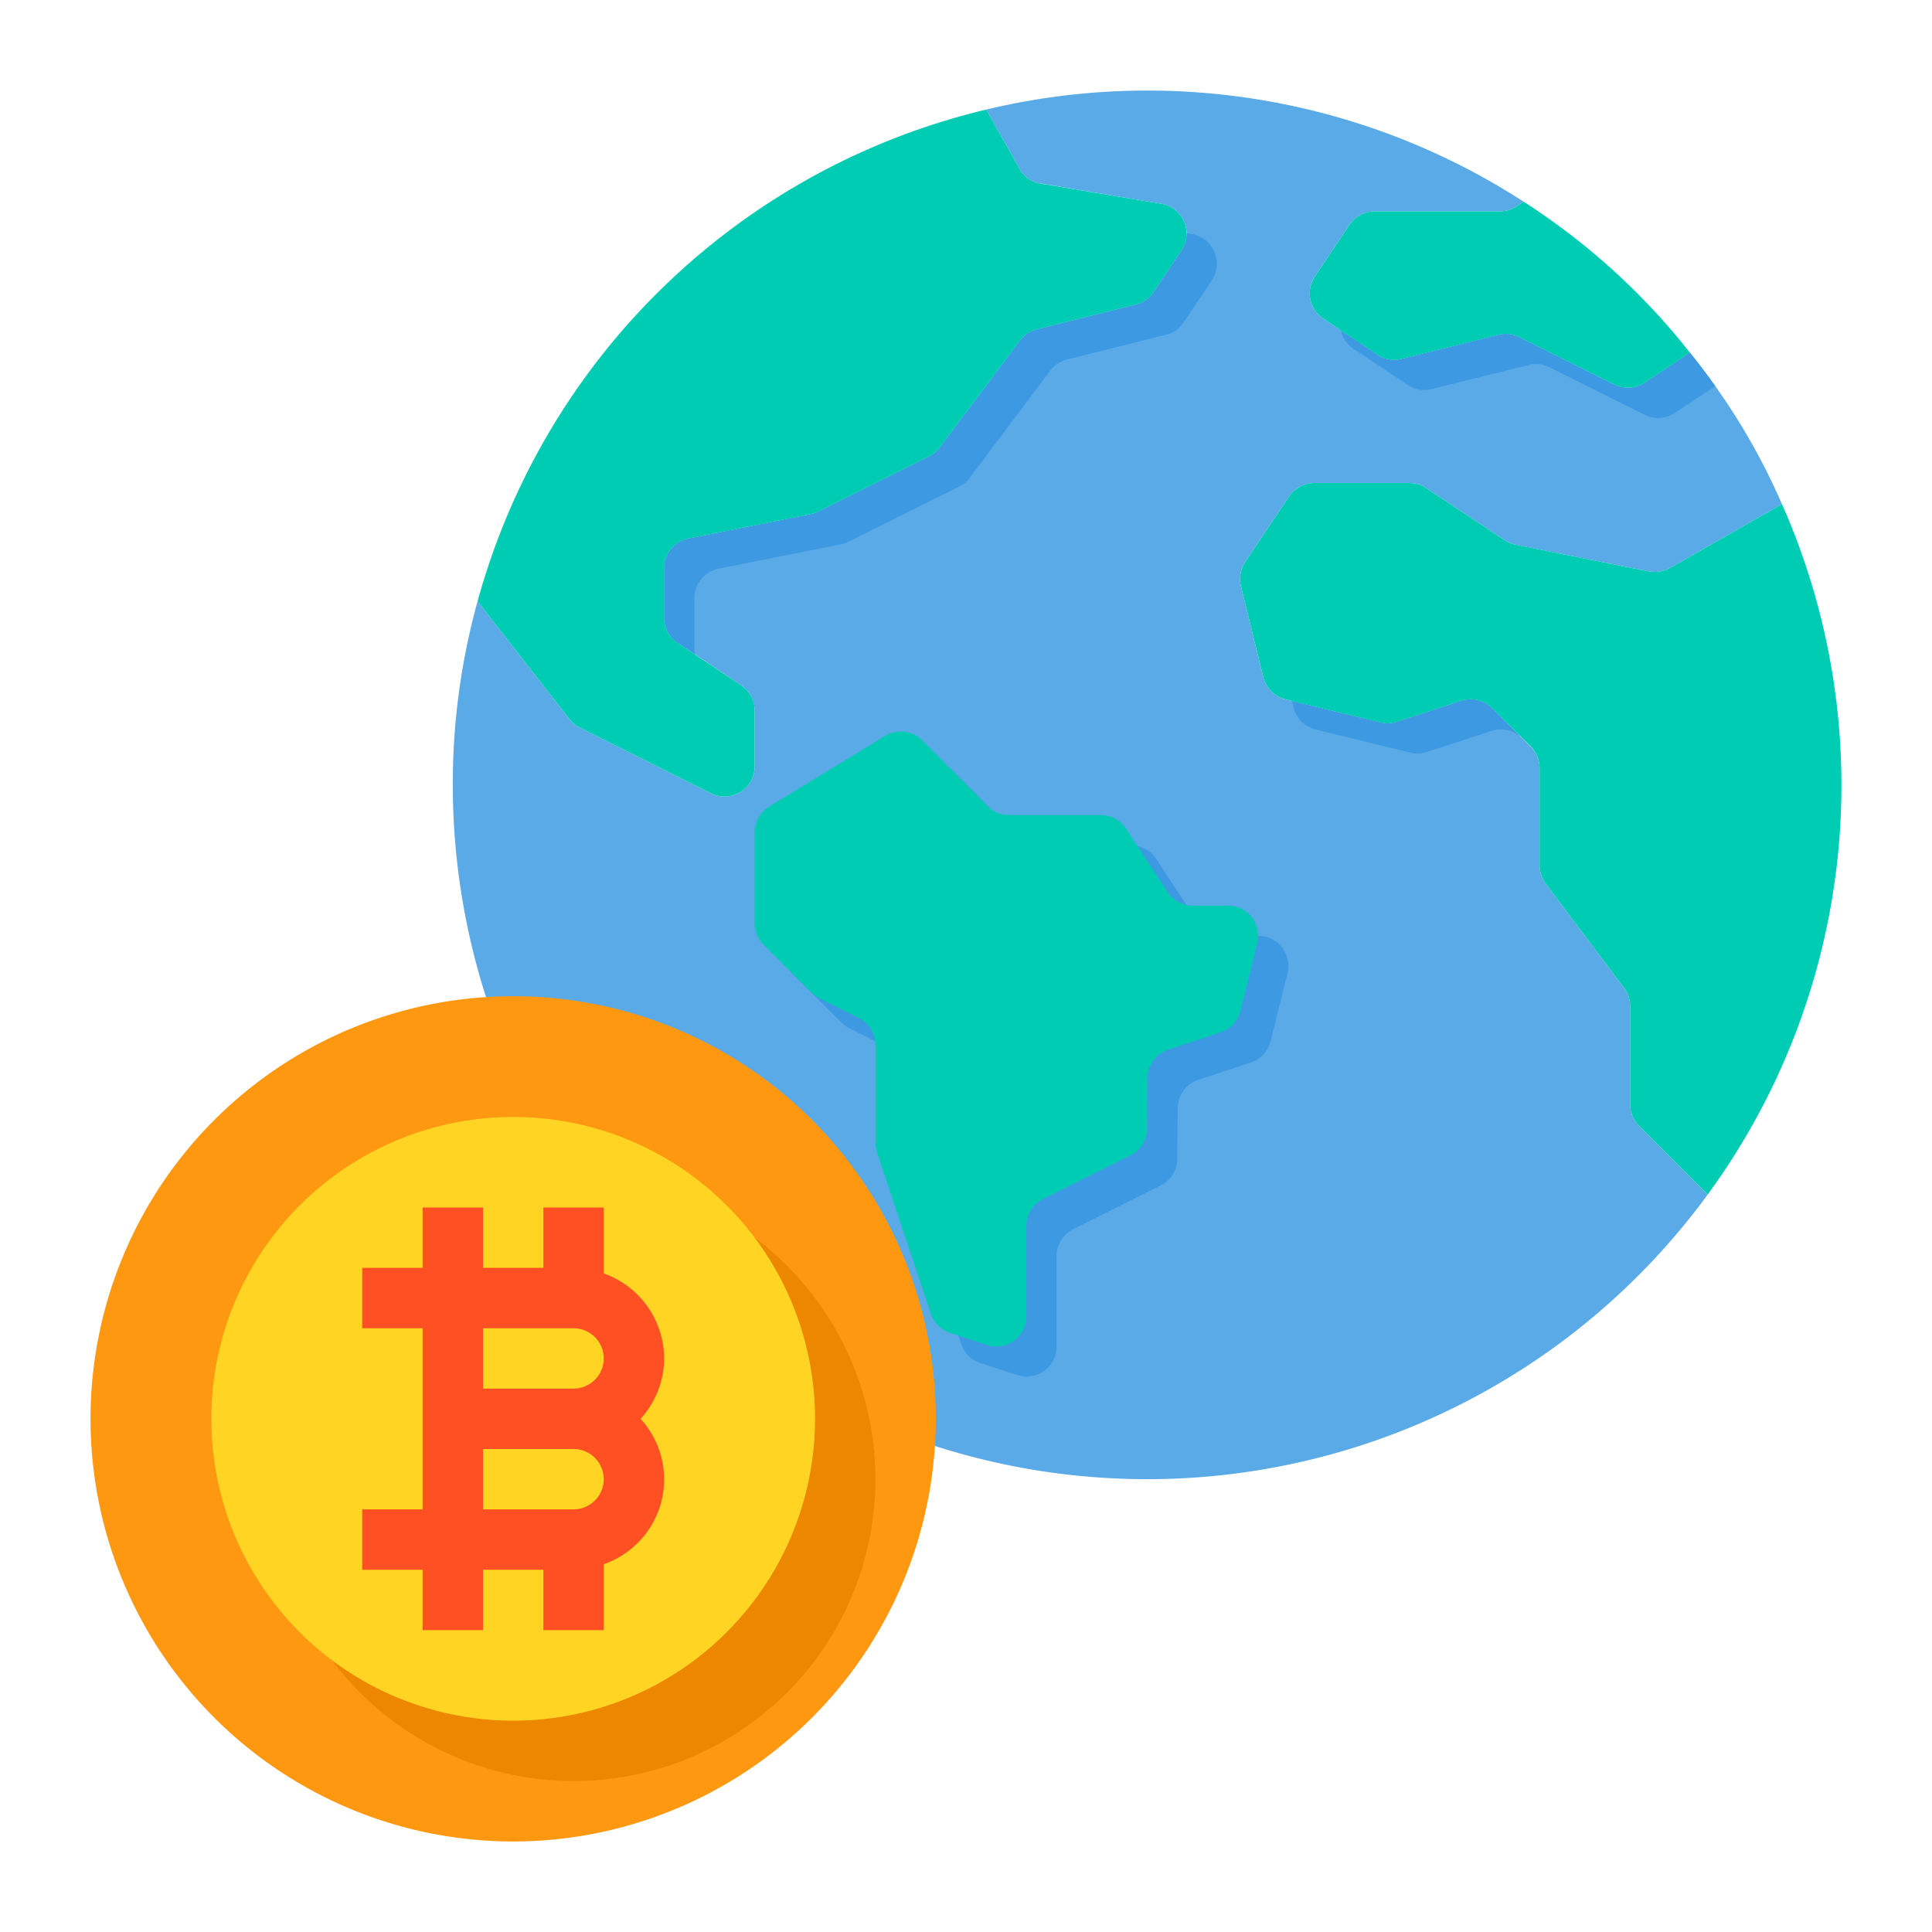 <?xml version="1.0" encoding="UTF-8"?>
<svg xmlns="http://www.w3.org/2000/svg" height="512" viewBox="0 0 64 64" width="512">
  <g id="Global-World-Business-Bitcoin-Cryptocurrency">
    <path d="m29.32 24.38-3.84 2.34a1.015 1.015 0 0 0 -.48.86v3.01a1.009 1.009 0 0 0 .29.7l1.6 1.6a1 1 0 0 0 .26.18l1.3.65a1 1 0 0 1 .55.9v3.23a1.185 1.185 0 0 0 .05.32l1.79 5.35a.989.989 0 0 0 .63.63l1.22.4a.993.993 0 0 0 1.31-.95v-2.98a1 1 0 0 1 .55-.9l2.9-1.45a.991.991 0 0 0 .55-.88l.01-1.67a1.009 1.009 0 0 1 .69-.95l1.73-.57a1 1 0 0 0 .66-.71l.56-2.25a1 1 0 0 0 -.97-1.24h-1.17a1 1 0 0 1 -.83-.45l-1.38-2.1a1.013 1.013 0 0 0 -.84-.45h-3.04a.982.982 0 0 1 -.71-.3l-2.15-2.17a1.013 1.013 0 0 0 -1.24-.15z" fill="#5aaae7"></path>
    <path d="m54.29 37.29 2.28 2.28a23 23 0 0 1 -41.57-13.57 22.645 22.645 0 0 1 .82-6.08l3.04 3.9a1.022 1.022 0 0 0 .34.28l.16.08 4.19 2.1a1 1 0 0 0 1.45-.9v-1.84a.833.833 0 0 0 -.03-.22.986.986 0 0 0 -.42-.62l-1.52-1.02-.58-.38a1.013 1.013 0 0 1 -.45-.84v-1.64a1 1 0 0 1 .8-.98l4.07-.81a1.064 1.064 0 0 0 .25-.09l3.67-1.83a.922.922 0 0 0 .35-.3l2.65-3.53a1.006 1.006 0 0 1 .55-.37l3.28-.82a.934.934 0 0 0 .59-.41l.93-1.39a1.022 1.022 0 0 0 .17-.57 1.01 1.01 0 0 0 -.84-.97l-3.98-.67h-.02a.958.958 0 0 1 -.7-.5l-.48-.85-.62-1.1a22.938 22.938 0 0 1 17.8 3.05l-.22.15a.991.991 0 0 1 -.55.17h-4.16a1.013 1.013 0 0 0 -.84.45l-1.15 1.72a1 1 0 0 0 .28 1.38l.59.39 1.21.81a.992.992 0 0 0 .8.14l3.21-.8a.972.972 0 0 1 .69.08l3.15 1.57a1 1 0 0 0 1-.06l1.5-1q.435.54.84 1.11a21.488 21.488 0 0 1 2.21 3.91l-3.7 2.11a1.063 1.063 0 0 1 -.7.12l-4.44-.89a1.091 1.091 0 0 1 -.35-.15l-2.59-1.72a.991.991 0 0 0 -.55-.17h-3.16a1.013 1.013 0 0 0 -.84.45l-1.46 2.18a1.028 1.028 0 0 0 -.13.8l.74 3.01a1.015 1.015 0 0 0 .74.73l.21.05 2.92.71a.939.939 0 0 0 .55-.02l2.15-.7a1 1 0 0 1 1.01.25l1.31 1.31a1.019 1.019 0 0 1 .26.67v3.23a1.029 1.029 0 0 0 .2.6l2.6 3.46a1.029 1.029 0 0 1 .2.6v3.26a1.009 1.009 0 0 0 .29.7z" fill="#5aaae7"></path>
    <g fill="#3d9ae2">
      <path d="m40.14 9.29-.93 1.39a.934.934 0 0 1 -.59.41l-3.28.82a1.006 1.006 0 0 0 -.55.37l-2.65 3.53a.922.922 0 0 1 -.35.3l-3.67 1.83a1.064 1.064 0 0 1 -.25.09l-4.07.81a1 1 0 0 0 -.8.98v1.64a.833.833 0 0 0 .03.22l-.58-.38a1.013 1.013 0 0 1 -.45-.84v-1.64a1 1 0 0 1 .8-.98l4.07-.81a1.064 1.064 0 0 0 .25-.09l3.67-1.83a.922.922 0 0 0 .35-.3l2.65-3.53a1.006 1.006 0 0 1 .55-.37l3.28-.82a.934.934 0 0 0 .59-.41l.93-1.39a1.022 1.022 0 0 0 .17-.57l.16.03a1 1 0 0 1 .67 1.54z"></path>
      <path d="m41.68 31a1 1 0 0 1 .97 1.24l-.56 2.25a1 1 0 0 1 -.66.71l-1.73.57a1.009 1.009 0 0 0 -.69.95l-.01 1.67a.991.991 0 0 1 -.55.88l-2.9 1.45a1 1 0 0 0 -.55.9v2.98a.993.993 0 0 1 -1.31.95l-1.22-.4a.989.989 0 0 1 -.63-.63l-1.79-5.35a1.185 1.185 0 0 1 -.05-.32v-3.23a1 1 0 0 0 -.55-.9l-1.3-.65a1 1 0 0 1 -.26-.18l-1.6-1.6a1.009 1.009 0 0 1 -.29-.7v-3.01a1.015 1.015 0 0 1 .48-.86l3.84-2.34a1.013 1.013 0 0 1 1.24.15l2.15 2.17a.982.982 0 0 0 .71.3h3.04a1.013 1.013 0 0 1 .84.45l1.38 2.1a1 1 0 0 0 .83.45z"></path>
      <path d="m56.82 12.79-1.34.89a1 1 0 0 1 -1 .06l-3.15-1.57a.972.972 0 0 0 -.69-.08l-3.21.8a.992.992 0 0 1 -.8-.14l-1.8-1.2a.951.951 0 0 1 -.41-.61l1.21.81a.992.992 0 0 0 .8.14l3.21-.8a.972.972 0 0 1 .69.08l3.15 1.57a1 1 0 0 0 1-.06l1.5-1q.435.54.84 1.11z"></path>
      <path d="m50.43 24.46a1 1 0 0 0 -1.01-.25l-2.15.7a.939.939 0 0 1 -.55.02l-3.13-.76a1.015 1.015 0 0 1 -.74-.73l-.05-.22 2.92.71a.939.939 0 0 0 .55-.02l2.15-.7a1 1 0 0 1 1.01.25z"></path>
    </g>
    <path d="m38.47 6.75a1 1 0 0 1 .67 1.54l-.93 1.39a.934.934 0 0 1 -.59.41l-3.28.82a1.006 1.006 0 0 0 -.55.37l-2.65 3.53a.922.922 0 0 1 -.35.3l-3.67 1.83a1.064 1.064 0 0 1 -.25.09l-4.07.81a1 1 0 0 0 -.8.98v1.64a1.013 1.013 0 0 0 .45.84l2.1 1.4a1.013 1.013 0 0 1 .45.84v1.84a1 1 0 0 1 -1.45.9l-4.35-2.18a1.022 1.022 0 0 1 -.34-.28l-3.04-3.9a23 23 0 0 1 16.85-16.29l1.1 1.95a.958.958 0 0 0 .7.5z" fill="#00ccb3"></path>
    <path d="m40.68 30a1 1 0 0 1 .97 1.24l-.56 2.25a1 1 0 0 1 -.66.71l-1.73.57a1.009 1.009 0 0 0 -.69.95l-.01 1.67a.991.991 0 0 1 -.55.88l-2.9 1.45a1 1 0 0 0 -.55.9v2.98a.993.993 0 0 1 -1.31.95l-1.22-.4a.989.989 0 0 1 -.63-.63l-1.79-5.35a1.185 1.185 0 0 1 -.05-.32v-3.23a1 1 0 0 0 -.55-.9l-1.3-.65a1 1 0 0 1 -.26-.18l-1.6-1.6a1.009 1.009 0 0 1 -.29-.7v-3.01a1.015 1.015 0 0 1 .48-.86l3.84-2.34a1.013 1.013 0 0 1 1.24.15l2.15 2.17a.982.982 0 0 0 .71.3h3.04a1.013 1.013 0 0 1 .84.45l1.38 2.1a1 1 0 0 0 .83.45z" fill="#00ccb3"></path>
    <path d="m55.98 11.68-1.5 1a1 1 0 0 1 -1 .06l-3.15-1.57a.972.972 0 0 0 -.69-.08l-3.21.8a.992.992 0 0 1 -.8-.14l-1.8-1.2a1 1 0 0 1 -.28-1.38l1.15-1.72a1.013 1.013 0 0 1 .84-.45h4.16a.991.991 0 0 0 .55-.17l.22-.15a22.459 22.459 0 0 1 5.51 5z" fill="#00ccb3"></path>
    <path d="m59.03 16.7a22.974 22.974 0 0 1 -2.46 22.87l-2.28-2.28a1.009 1.009 0 0 1 -.29-.7v-3.26a1.029 1.029 0 0 0 -.2-.6l-2.6-3.46a1.029 1.029 0 0 1 -.2-.6v-3.23a1.033 1.033 0 0 0 -.29-.71l-1.28-1.27a1 1 0 0 0 -1.01-.25l-2.15.7a.939.939 0 0 1 -.55.02l-3.13-.76a1.015 1.015 0 0 1 -.74-.73l-.74-3.01a1.028 1.028 0 0 1 .13-.8l1.46-2.18a1.013 1.013 0 0 1 .84-.45h3.16a.991.991 0 0 1 .55.17l2.59 1.72a1.091 1.091 0 0 0 .35.15l4.44.89a1.063 1.063 0 0 0 .7-.12z" fill="#00ccb3"></path>
    <path d="m31 47q0 .45-.03.9a14 14 0 1 1 -14.87-14.87q.45-.03.9-.03a13.993 13.993 0 0 1 14 14z" fill="#ff9811"></path>
    <circle cx="19" cy="49" fill="#ee8700" r="10"></circle>
    <circle cx="17" cy="47" fill="#ffd422" r="10"></circle>
    <path d="m22 45a3 3 0 0 0 -2-2.816v-2.184h-2v2h-2v-2h-2v2h-2v2h2v6h-2v2h2v2h2v-2h2v2h2v-2.184a2.972 2.972 0 0 0 1.22-4.816 2.981 2.981 0 0 0 .78-2zm-6-1h3a1 1 0 0 1 0 2h-3zm3 6h-3v-2h3a1 1 0 0 1 0 2z" fill="#ff5023"></path>
  </g>
</svg>
